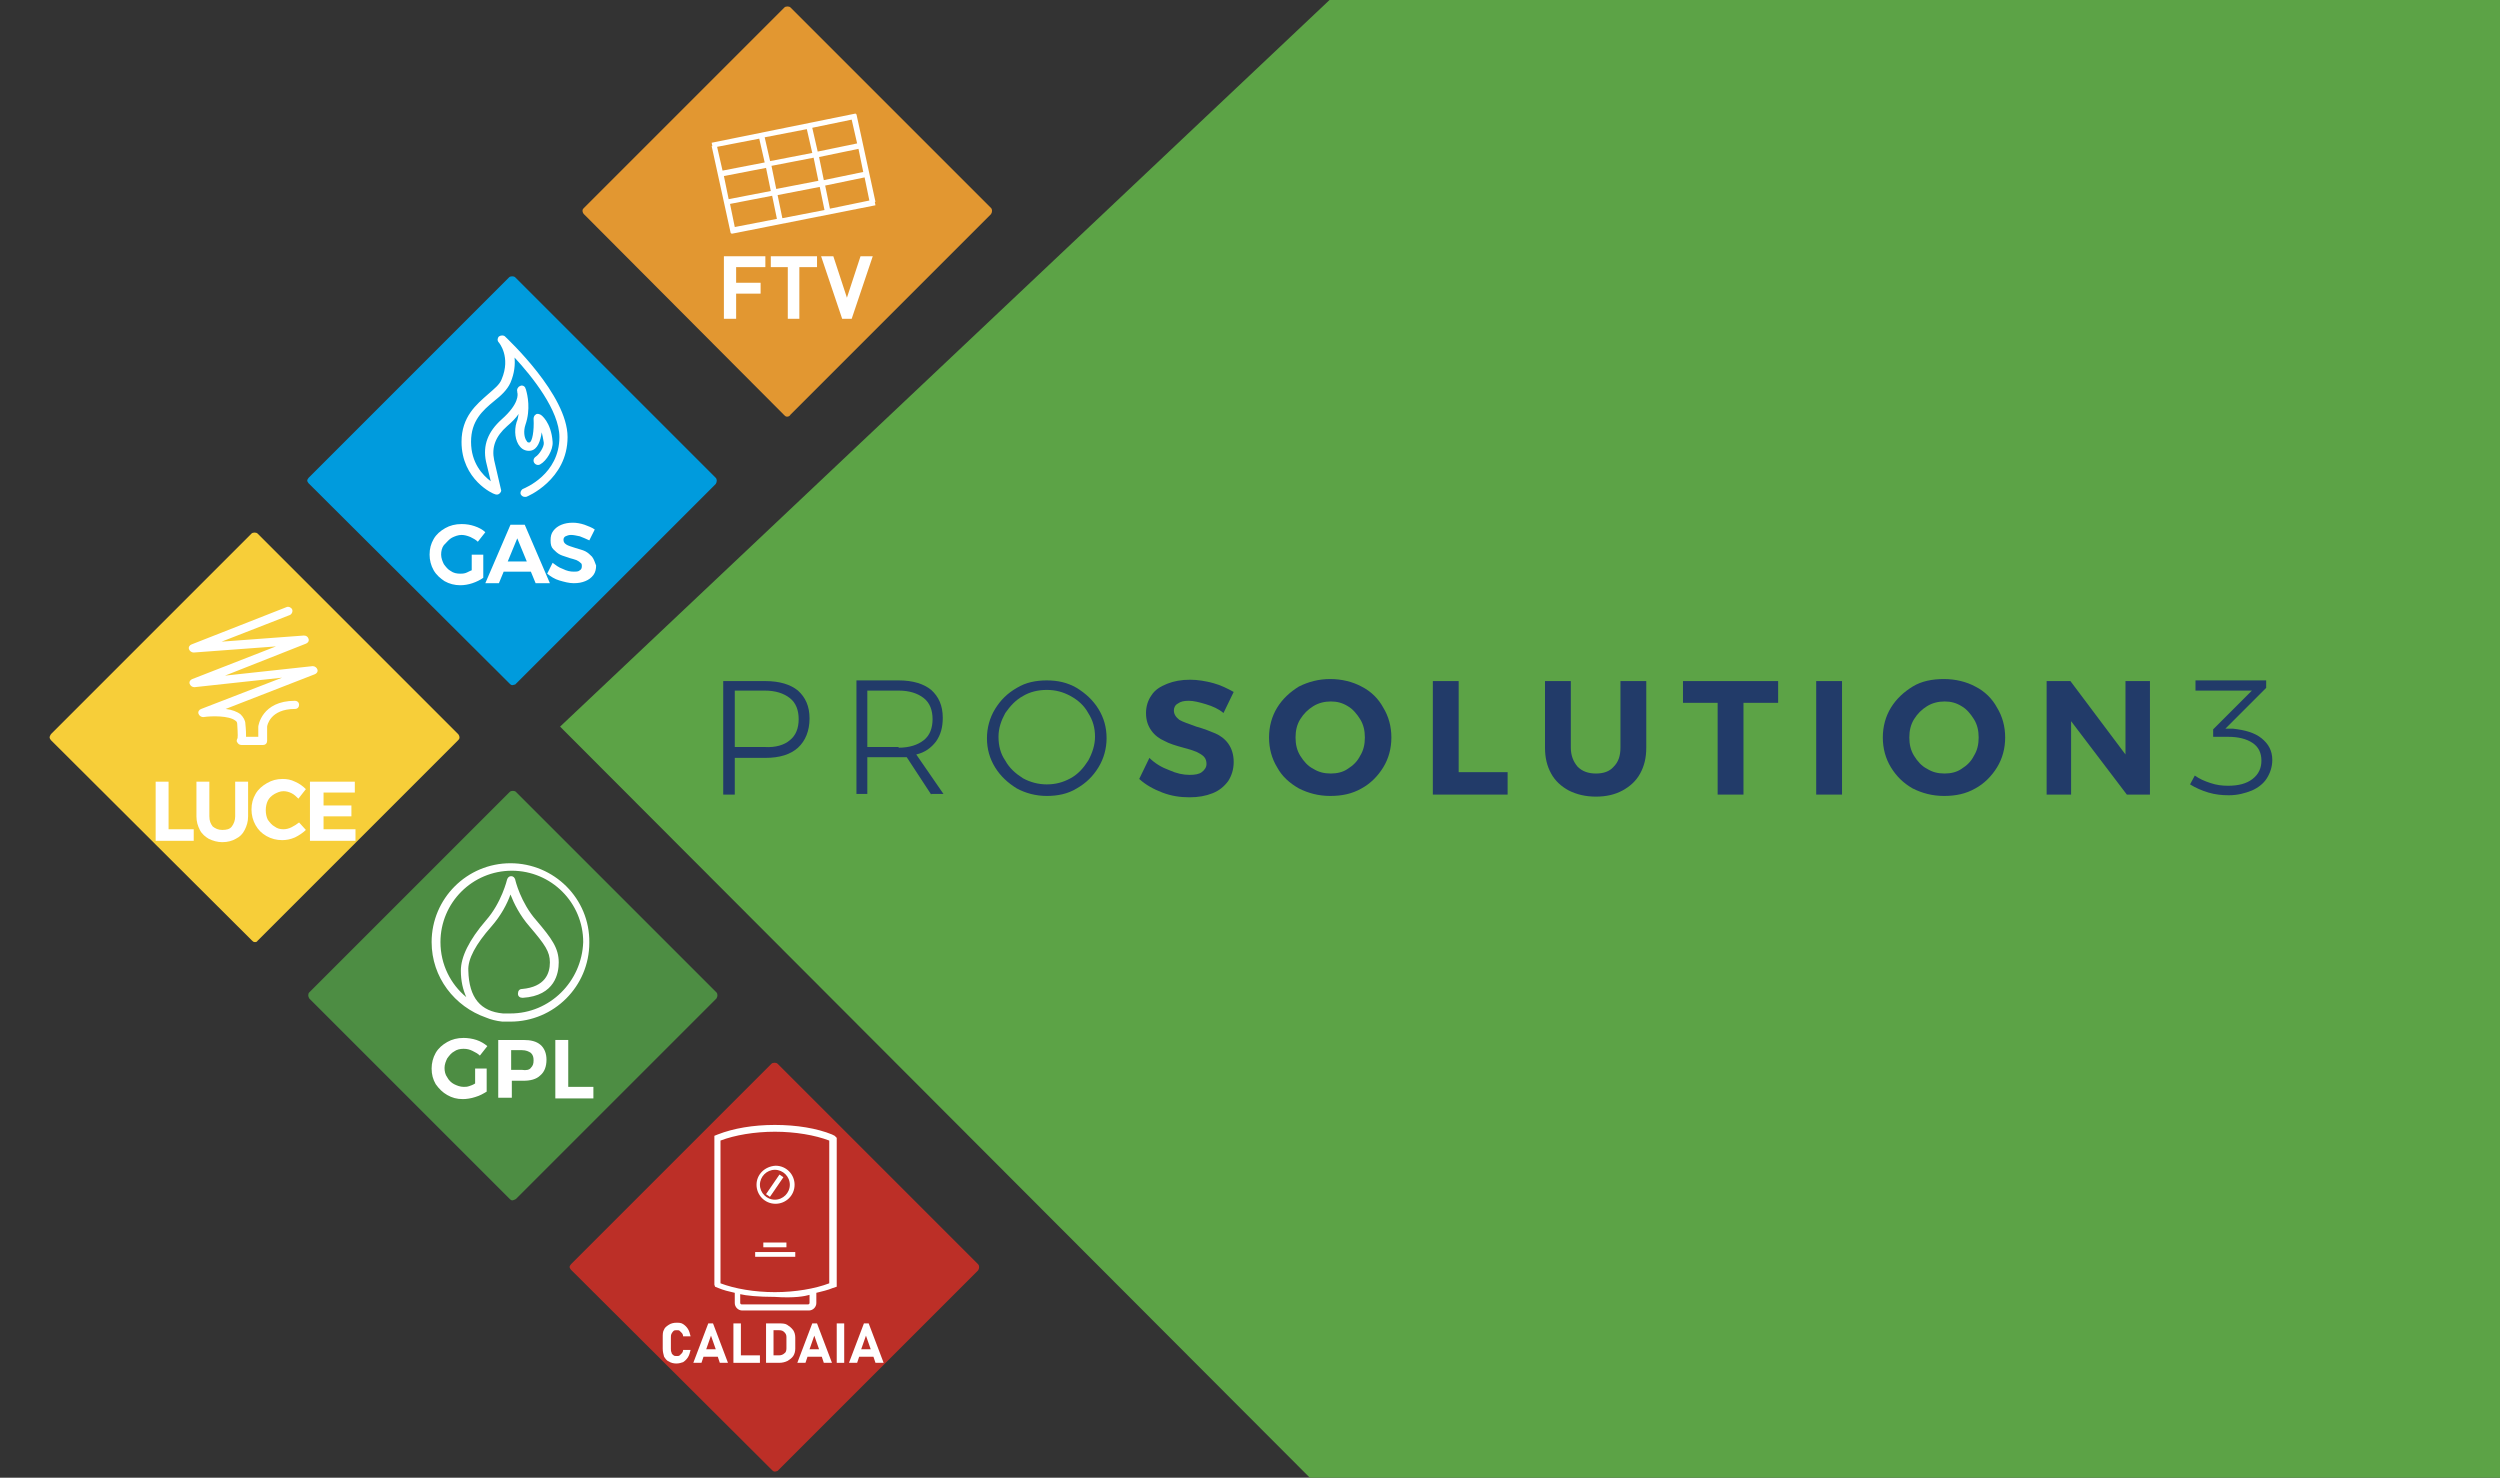 <?xml version="1.0" encoding="utf-8"?>
<!-- Generator: Adobe Illustrator 27.5.0, SVG Export Plug-In . SVG Version: 6.00 Build 0)  -->
<svg version="1.2" baseProfile="tiny" id="Livello_1"
	 xmlns="http://www.w3.org/2000/svg" xmlns:xlink="http://www.w3.org/1999/xlink" x="0px" y="0px" viewBox="0 0 367.8 217.4"
	 overflow="visible" xml:space="preserve">
<rect x="0" y="0" width="367.8" height="217.4" fill="#333333" stroke="none"/>
<polygon fill="#5CA346" points="195.6,0 82.4,106.9 192.7,217.4 367.8,217.4 367.8,0 "/>
<path fill="#223B69" d="M116.2,108.9c0.9-0.7,1.3-1.8,1.3-3.1c0-1.3-0.4-2.4-1.3-3.1c-0.9-0.7-2.1-1.1-3.7-1.1h-4.4v8.3h4.4
	C114.1,110,115.4,109.6,116.2,108.9 M117.4,101.6c1.1,1,1.7,2.3,1.7,4.1c0,1.8-0.6,3.3-1.7,4.3c-1.1,1-2.7,1.5-4.8,1.5h-4.5v5.4
	h-1.7v-16.7h6.2C114.7,100.2,116.3,100.7,117.4,101.6"/>
<path fill="#223B69" d="M132.2,110c1.6,0,2.8-0.4,3.7-1.1c0.9-0.7,1.3-1.8,1.3-3.1c0-1.3-0.4-2.4-1.3-3.1c-0.9-0.7-2.1-1.1-3.7-1.1
	h-4.6v8.3H132.2z M137,116.9l-3.6-5.5c-0.5,0-0.9,0-1.2,0h-4.6v5.4H126v-16.7h6.2c2.1,0,3.7,0.5,4.8,1.4c1.1,1,1.7,2.3,1.7,4.1
	c0,1.4-0.3,2.5-1,3.5c-0.7,0.9-1.6,1.6-2.9,1.9l4,5.8H137z"/>
<path fill="#223B69" d="M150.5,102.4c-1.1,0.6-1.9,1.5-2.6,2.5c-0.6,1.1-1,2.2-1,3.5c0,1.3,0.3,2.5,1,3.5c0.6,1.1,1.5,1.9,2.6,2.6
	c1.1,0.6,2.3,0.9,3.5,0.9c1.3,0,2.4-0.3,3.5-0.9c1.1-0.6,1.9-1.5,2.6-2.6c0.6-1.1,1-2.3,1-3.5c0-1.3-0.3-2.4-1-3.5
	c-0.6-1.1-1.5-1.9-2.6-2.5c-1.1-0.6-2.2-0.9-3.5-0.9C152.7,101.5,151.5,101.8,150.5,102.4 M158.4,101.2c1.3,0.8,2.4,1.8,3.2,3.1
	c0.8,1.3,1.2,2.7,1.2,4.3c0,1.5-0.4,3-1.2,4.3c-0.8,1.3-1.8,2.3-3.2,3.1c-1.3,0.8-2.8,1.1-4.4,1.1s-3.1-0.4-4.4-1.1
	c-1.3-0.8-2.4-1.8-3.2-3.1c-0.8-1.3-1.2-2.7-1.2-4.3c0-1.5,0.4-3,1.2-4.3c0.8-1.3,1.8-2.3,3.2-3.1c1.3-0.8,2.8-1.1,4.4-1.1
	S157,100.4,158.4,101.2"/>
<path fill="#223B69" d="M177.4,103.6c-1-0.3-1.8-0.5-2.5-0.5c-0.7,0-1.2,0.1-1.6,0.4c-0.4,0.2-0.6,0.6-0.6,1c0,0.6,0.3,1,0.8,1.4
	c0.5,0.3,1.4,0.6,2.5,1c1.1,0.3,2.1,0.7,2.8,1c0.7,0.3,1.4,0.8,1.9,1.5c0.5,0.7,0.8,1.6,0.8,2.7c0,1.1-0.3,2-0.8,2.8
	c-0.6,0.8-1.3,1.4-2.3,1.8c-1,0.4-2.1,0.6-3.4,0.6c-1.4,0-2.7-0.2-4-0.7c-1.3-0.5-2.4-1.1-3.4-2l1.5-3.1c0.8,0.8,1.8,1.4,2.9,1.8
	c1.1,0.5,2.1,0.7,3,0.7c0.8,0,1.4-0.1,1.8-0.4c0.4-0.3,0.7-0.7,0.7-1.2c0-0.4-0.1-0.8-0.4-1.1c-0.3-0.3-0.7-0.5-1.1-0.7
	c-0.5-0.2-1.1-0.4-1.9-0.6c-1.1-0.3-2.1-0.6-2.8-1c-0.7-0.3-1.4-0.8-1.9-1.5c-0.5-0.7-0.8-1.5-0.8-2.6c0-1,0.3-1.9,0.8-2.6
	c0.5-0.8,1.3-1.3,2.3-1.7c1-0.4,2.1-0.6,3.4-0.6c1.1,0,2.3,0.2,3.4,0.5c1.1,0.3,2.1,0.8,3,1.3l-1.5,3.1
	C179.3,104.3,178.4,103.9,177.4,103.6"/>
<path fill="#223B69" d="M193.2,103.9c-0.8,0.5-1.4,1.1-1.9,1.9c-0.5,0.8-0.7,1.7-0.7,2.7c0,1,0.2,1.9,0.7,2.7
	c0.5,0.8,1.1,1.5,1.9,1.9c0.8,0.5,1.6,0.7,2.6,0.7c0.9,0,1.8-0.2,2.5-0.7c0.8-0.5,1.4-1.1,1.8-1.9c0.5-0.8,0.7-1.7,0.7-2.7
	c0-1-0.2-1.9-0.7-2.7c-0.5-0.8-1.1-1.5-1.8-1.9c-0.8-0.5-1.6-0.7-2.5-0.7C194.9,103.2,194,103.4,193.2,103.9 M200.3,101
	c1.4,0.7,2.5,1.8,3.2,3.1c0.8,1.3,1.2,2.8,1.2,4.4c0,1.6-0.4,3.1-1.2,4.4c-0.8,1.3-1.9,2.4-3.2,3.1c-1.4,0.8-2.9,1.1-4.6,1.1
	c-1.7,0-3.2-0.4-4.6-1.1c-1.4-0.8-2.5-1.8-3.2-3.1c-0.8-1.3-1.2-2.8-1.2-4.4c0-1.6,0.4-3.1,1.2-4.4c0.8-1.3,1.9-2.3,3.2-3.1
	c1.4-0.7,2.9-1.1,4.6-1.1C197.4,99.9,199,100.3,200.3,101"/>
<polygon fill="#223B69" points="210.8,100.2 214.6,100.2 214.6,113.6 221.8,113.6 221.8,116.9 210.8,116.9 "/>
<g>
	<path fill="#223B69" d="M232.1,112.8c0.7,0.7,1.6,1,2.7,1c1.1,0,2-0.3,2.6-1c0.7-0.7,1-1.6,1-2.8v-9.8h3.8v9.8
		c0,1.5-0.3,2.7-0.9,3.8c-0.6,1.1-1.5,1.9-2.6,2.5c-1.1,0.6-2.4,0.9-3.9,0.9c-1.5,0-2.8-0.3-4-0.9c-1.1-0.6-2-1.4-2.6-2.5
		c-0.6-1.1-0.9-2.3-0.9-3.8v-9.8h3.8v9.8C231.1,111.2,231.5,112.1,232.1,112.8"/>
</g>
<polygon fill="#223B69" points="247.6,100.2 261.6,100.2 261.6,103.4 256.5,103.4 256.5,116.9 252.7,116.9 252.7,103.4 247.6,103.4 
	"/>
<rect x="267.2" y="100.2" fill="#223B69" width="3.8" height="16.7"/>
<g>
	<path fill="#223B69" d="M283.5,103.9c-0.8,0.5-1.4,1.1-1.9,1.9c-0.5,0.8-0.7,1.7-0.7,2.7c0,1,0.2,1.9,0.7,2.7
		c0.5,0.8,1.1,1.5,1.9,1.9c0.8,0.5,1.6,0.7,2.6,0.7c0.9,0,1.8-0.2,2.5-0.7c0.8-0.5,1.4-1.1,1.8-1.9c0.5-0.8,0.7-1.7,0.7-2.7
		c0-1-0.2-1.9-0.7-2.7c-0.5-0.8-1.1-1.5-1.8-1.9c-0.8-0.5-1.6-0.7-2.5-0.7C285.2,103.2,284.3,103.4,283.5,103.9 M290.6,101
		c1.4,0.7,2.5,1.8,3.2,3.1c0.8,1.3,1.2,2.8,1.2,4.4c0,1.6-0.4,3.1-1.2,4.4c-0.8,1.3-1.9,2.4-3.2,3.1c-1.4,0.8-2.9,1.1-4.6,1.1
		c-1.7,0-3.2-0.4-4.6-1.1c-1.4-0.8-2.4-1.8-3.2-3.1c-0.8-1.3-1.2-2.8-1.2-4.4c0-1.6,0.4-3.1,1.2-4.4c0.8-1.3,1.9-2.3,3.2-3.1
		s2.9-1.1,4.6-1.1C287.7,99.9,289.3,100.3,290.6,101"/>
</g>
<polygon fill="#223B69" points="312.7,100.2 316.3,100.2 316.3,116.9 312.9,116.9 304.7,106.1 304.7,116.9 301.1,116.9 301.1,100.2 
	304.6,100.2 312.7,111 "/>
<path fill="#223B69" d="M332.7,108.6c1,0.8,1.6,1.8,1.6,3.2c0,1-0.3,1.9-0.8,2.7c-0.5,0.8-1.3,1.4-2.2,1.8c-1,0.4-2.1,0.7-3.4,0.7
	c-1,0-2-0.1-3-0.4c-1-0.3-1.9-0.7-2.7-1.2l0.7-1.3c0.7,0.5,1.4,0.8,2.3,1.1c0.9,0.3,1.7,0.4,2.6,0.4c1.5,0,2.7-0.3,3.6-1
	c0.9-0.7,1.3-1.6,1.3-2.7c0-1.1-0.4-2-1.3-2.6c-0.9-0.6-2.1-0.9-3.6-0.9h-2.2v-1.1l5.7-5.7H323v-1.5h10.4v1.1l-6,6l1.1,0
	C330.3,107.4,331.7,107.8,332.7,108.6"/>
<path fill="#F7CE39" d="M37.5,138.6c-0.2,0-0.3-0.1-0.4-0.2L7.5,108.9c-0.1-0.1-0.2-0.3-0.2-0.4c0-0.2,0.1-0.3,0.2-0.5L37,78.5
	c0.2-0.2,0.7-0.2,0.9,0L67.4,108c0.1,0.1,0.2,0.3,0.2,0.5c0,0.2-0.1,0.3-0.2,0.4l-29.5,29.5C37.8,138.6,37.6,138.6,37.5,138.6"/>
<g>
	<path fill="#FFFFFF" d="M29.6,104.3c-0.3,0.1-0.5,0.4-0.4,0.7c0.1,0.3,0.4,0.5,0.7,0.5c1.3-0.2,3.8-0.2,4.7,0.5
		c0.2,0.1,0.3,0.3,0.3,0.5c0.1,1.6,0.1,2.1,0,2.2c-0.1,0.2-0.1,0.4,0,0.5c0.1,0.2,0.3,0.4,0.6,0.4h3.2c0.4,0,0.6-0.3,0.6-0.6l0-2.1
		c0-0.1,0.4-2.6,4.1-2.6c0.4,0,0.6-0.3,0.6-0.6c0-0.4-0.3-0.6-0.6-0.6c-4.9,0-5.4,3.7-5.4,3.8v1.5h-1.8c0-0.4,0-1-0.1-1.9
		c0-0.5-0.3-1-0.7-1.4c-0.5-0.4-1.3-0.7-2.2-0.8l13.1-5.1c0.3-0.1,0.5-0.4,0.4-0.7s-0.4-0.5-0.7-0.5l-12.9,1.4L45,94.7
		c0.3-0.1,0.5-0.4,0.4-0.7c-0.1-0.3-0.3-0.5-0.7-0.5l-12.1,0.9l10-3.9c0.3-0.1,0.5-0.5,0.4-0.8c-0.1-0.3-0.5-0.5-0.8-0.4l-14,5.5
		c-0.3,0.1-0.5,0.4-0.4,0.7c0.1,0.3,0.4,0.5,0.7,0.5l12.1-0.9l-12.3,4.8c-0.3,0.1-0.5,0.4-0.4,0.7c0.1,0.3,0.4,0.5,0.7,0.5l12.9-1.4
		L29.6,104.3z"/>
	<polygon fill="#FFFFFF" points="24.8,115 22.9,115 22.9,123.7 28.5,123.7 28.5,122 24.8,122 	"/>
	<path fill="#FFFFFF" d="M34.6,120.1c0,0.6-0.2,1.1-0.5,1.5c-0.3,0.4-0.8,0.5-1.4,0.5c-0.6,0-1-0.2-1.4-0.5
		c-0.3-0.4-0.5-0.8-0.5-1.5V115h-1.9v5.1c0,0.8,0.2,1.4,0.5,2c0.3,0.6,0.8,1,1.3,1.3c0.6,0.3,1.3,0.5,2,0.5c0.8,0,1.5-0.2,2-0.5
		c0.6-0.3,1-0.7,1.3-1.3c0.3-0.6,0.5-1.2,0.5-2V115h-1.9V120.1z"/>
	<path fill="#FFFFFF" d="M42.9,121.7c-0.4,0.2-0.8,0.3-1.2,0.3c-0.5,0-0.9-0.1-1.3-0.4c-0.4-0.2-0.7-0.6-1-1
		c-0.2-0.4-0.3-0.9-0.3-1.4c0-0.5,0.1-1,0.3-1.4c0.2-0.4,0.5-0.7,1-1c0.4-0.2,0.8-0.4,1.3-0.4c0.4,0,0.8,0.1,1.2,0.3
		c0.4,0.2,0.7,0.5,1,0.8l1.1-1.4c-0.4-0.4-0.9-0.8-1.6-1.1c-0.6-0.3-1.2-0.4-1.8-0.4c-0.9,0-1.6,0.2-2.3,0.6
		c-0.7,0.4-1.3,0.9-1.7,1.6c-0.4,0.7-0.6,1.4-0.6,2.3c0,0.8,0.2,1.6,0.6,2.3c0.4,0.7,0.9,1.2,1.6,1.6c0.7,0.4,1.5,0.6,2.3,0.6
		c0.6,0,1.2-0.1,1.9-0.4c0.6-0.3,1.2-0.7,1.6-1.1L44,121C43.6,121.3,43.3,121.5,42.9,121.7z"/>
	<polygon fill="#FFFFFF" points="47.6,122 47.6,120.1 51.7,120.1 51.7,118.5 47.6,118.5 47.6,116.6 52.2,116.6 52.2,115 45.6,115 
		45.6,123.7 52.3,123.7 52.3,122 	"/>
</g>
<path fill="#009BDD" d="M75.4,100.8c-0.2,0-0.3-0.1-0.4-0.2L45.4,71.1c-0.1-0.1-0.2-0.3-0.2-0.4s0.1-0.3,0.2-0.4l29.5-29.5
	c0.2-0.2,0.7-0.2,0.9,0l29.5,29.5c0.2,0.2,0.2,0.6,0,0.9l-29.5,29.5C75.7,100.7,75.5,100.8,75.4,100.8"/>
<g>
	<path fill="#FFFFFF" d="M66.5,79.1c0.4-0.2,0.9-0.4,1.4-0.4c0.4,0,0.8,0.1,1.3,0.3c0.4,0.2,0.8,0.4,1.1,0.7l1.1-1.4
		c-0.4-0.4-1-0.7-1.6-0.9c-0.6-0.2-1.2-0.3-1.9-0.3c-0.9,0-1.7,0.2-2.4,0.6c-0.7,0.4-1.3,0.9-1.7,1.6c-0.4,0.7-0.6,1.4-0.6,2.3
		c0,0.8,0.2,1.6,0.6,2.3c0.4,0.7,1,1.2,1.6,1.6c0.7,0.4,1.5,0.6,2.3,0.6c0.6,0,1.2-0.1,1.8-0.3c0.6-0.2,1.2-0.5,1.6-0.8v-3.4h-1.7
		v2.3c-0.3,0.1-0.6,0.3-0.9,0.4c-0.3,0.1-0.6,0.1-0.8,0.1c-0.5,0-1-0.1-1.4-0.4c-0.4-0.2-0.7-0.6-1-1c-0.2-0.4-0.4-0.9-0.4-1.4
		c0-0.5,0.1-1,0.4-1.4C65.8,79.7,66.1,79.3,66.5,79.1z"/>
	<path fill="#FFFFFF" d="M75.1,77.2l-3.7,8.6h2l0.7-1.7h4l0.7,1.7h2.1l-3.7-8.6H75.1z M74.7,82.6l1.4-3.4l1.4,3.4H74.7z"/>
	<path fill="#FFFFFF" d="M87.1,81.9c-0.3-0.3-0.6-0.6-1-0.8c-0.4-0.2-0.9-0.3-1.5-0.5c-0.6-0.2-1-0.3-1.3-0.5
		c-0.3-0.2-0.4-0.4-0.4-0.7c0-0.2,0.1-0.4,0.3-0.5c0.2-0.1,0.5-0.2,0.8-0.2c0.4,0,0.8,0.1,1.3,0.2c0.5,0.2,1,0.4,1.4,0.6l0.8-1.6
		c-0.4-0.3-1-0.5-1.5-0.7c-0.6-0.2-1.2-0.3-1.7-0.3c-0.7,0-1.2,0.1-1.7,0.3c-0.5,0.2-0.9,0.5-1.2,0.9c-0.3,0.4-0.4,0.8-0.4,1.4
		c0,0.6,0.1,1,0.4,1.3s0.6,0.6,1,0.8c0.4,0.2,0.9,0.3,1.4,0.5c0.4,0.1,0.7,0.2,1,0.3c0.2,0.1,0.4,0.2,0.6,0.4
		c0.2,0.1,0.2,0.3,0.2,0.5c0,0.3-0.1,0.5-0.3,0.6c-0.2,0.2-0.5,0.2-0.9,0.2c-0.5,0-1-0.1-1.6-0.4c-0.6-0.2-1.1-0.6-1.5-0.9l-0.8,1.6
		c0.5,0.4,1.1,0.8,1.8,1c0.7,0.2,1.4,0.4,2.1,0.4c0.7,0,1.2-0.1,1.7-0.3c0.5-0.2,0.9-0.5,1.2-0.9c0.3-0.4,0.4-0.9,0.4-1.4
		C87.5,82.7,87.4,82.3,87.1,81.9z"/>
	<path fill="#FFFFFF" d="M72.8,72.7c0.2,0.1,0.5,0.1,0.7-0.1c0.2-0.2,0.3-0.4,0.2-0.6c0,0-0.6-2.6-1-4.3c-0.4-1.9,0.2-3.5,1.9-5
		c0.7-0.6,1.3-1.2,1.7-1.8c-0.1,0.4-0.1,0.8-0.3,1.2c-0.4,1.3-0.2,2.8,0.5,3.6c0.4,0.5,1,0.7,1.6,0.6c1-0.2,1.4-1.4,1.6-2.7
		c0.1,0.4,0.2,0.9,0.3,1.5c0.1,0.6-0.7,1.8-1.2,2.1c-0.3,0.2-0.4,0.6-0.2,0.9s0.6,0.4,0.9,0.2c0.9-0.5,1.9-2.1,1.8-3.3
		c-0.2-2.9-1.7-4-1.8-4c-0.2-0.1-0.5-0.2-0.7,0c-0.2,0.1-0.3,0.4-0.3,0.6c0.1,1.8-0.2,3.4-0.6,3.5c-0.2,0-0.3,0-0.4-0.2
		c-0.4-0.5-0.5-1.5-0.2-2.4c0.8-2.3,0.3-4.4,0.1-5.1c0-0.1-0.1-0.2-0.1-0.3c-0.1-0.3-0.5-0.5-0.8-0.3c-0.3,0.1-0.5,0.5-0.4,0.8
		l0,0.1c0.1,0.3,0.3,1.7-2.3,4c-2,1.8-2.8,3.8-2.3,6.2c0.2,0.9,0.5,2,0.7,2.9c-1.2-0.9-2.9-2.7-2.9-5.8c0-3.1,1.7-4.6,3.4-6
		c1-0.8,1.9-1.6,2.4-2.7c0.6-1.4,0.7-2.7,0.6-3.7c2.6,2.8,6.6,7.8,6.6,11.7c0,5.5-5.1,7.5-5.3,7.6c-0.3,0.1-0.5,0.5-0.4,0.8
		c0.1,0.2,0.3,0.4,0.6,0.4c0.1,0,0.2,0,0.2,0c0.1,0,6.1-2.5,6.1-8.8c0-6.2-8.8-14.4-9.2-14.8c-0.2-0.2-0.6-0.2-0.9,0
		c-0.2,0.2-0.3,0.6,0,0.9c0,0,1.8,2.1,0.4,5.4c-0.3,0.8-1.1,1.4-2,2.2c-1.7,1.5-3.9,3.3-3.9,7C67.9,70.6,72.6,72.7,72.8,72.7z"/>
</g>
<path fill="#E29731" d="M115.8,61.3c-0.2,0-0.3-0.1-0.4-0.2L85.9,31.5c-0.1-0.1-0.2-0.3-0.2-0.5c0-0.2,0.1-0.3,0.2-0.4l29.5-29.5
	c0.2-0.2,0.7-0.2,0.9,0l29.5,29.5c0.2,0.2,0.2,0.6,0,0.9l-29.5,29.5C116.2,61.2,116,61.3,115.8,61.3"/>
<path fill="#4D8D43" d="M75.4,176.6c-0.2,0-0.3-0.1-0.4-0.2l-29.5-29.5c-0.2-0.3-0.2-0.7,0-0.9l29.5-29.5c0.2-0.2,0.7-0.2,0.9,0
	l29.5,29.5c0.2,0.2,0.2,0.6,0,0.9l-29.5,29.5C75.7,176.5,75.5,176.6,75.4,176.6"/>
<path fill="#FFFFFF" d="M69.9,157.2h1.7v3.4c-0.5,0.3-1,0.6-1.7,0.8c-0.6,0.2-1.3,0.3-1.8,0.3c-0.9,0-1.6-0.2-2.3-0.6
	c-0.7-0.4-1.2-0.9-1.7-1.6c-0.4-0.7-0.6-1.4-0.6-2.3c0-0.8,0.2-1.6,0.6-2.3c0.4-0.7,1-1.2,1.7-1.6c0.7-0.4,1.5-0.6,2.4-0.6
	c0.6,0,1.3,0.1,1.9,0.3c0.6,0.2,1.1,0.5,1.6,0.9l-1.1,1.4c-0.3-0.3-0.7-0.5-1.1-0.7c-0.4-0.2-0.8-0.3-1.3-0.3c-0.5,0-1,0.1-1.4,0.4
	c-0.4,0.2-0.7,0.6-1,1c-0.2,0.4-0.4,0.9-0.4,1.4c0,0.5,0.1,1,0.4,1.4c0.2,0.4,0.6,0.8,1,1c0.4,0.2,0.9,0.4,1.4,0.4
	c0.3,0,0.5,0,0.8-0.1c0.3-0.1,0.6-0.2,0.9-0.4V157.2z"/>
<path fill="#FFFFFF" d="M78.1,157.1c0.3-0.3,0.4-0.6,0.4-1.1c0-0.5-0.1-0.8-0.4-1.1c-0.3-0.2-0.7-0.4-1.3-0.4h-1.6v2.9h1.6
	C77.4,157.5,77.9,157.4,78.1,157.1 M79.5,153.7c0.6,0.5,0.9,1.3,0.9,2.2c0,1-0.3,1.8-0.9,2.3c-0.6,0.6-1.5,0.8-2.5,0.8h-1.7v2.5h-2
	V153H77C78.1,153,78.9,153.2,79.5,153.7"/>
<polygon fill="#FFFFFF" points="81.7,153 83.6,153 83.6,159.9 87.3,159.9 87.3,161.6 81.7,161.6 "/>
<g>
	<path fill="#FFFFFF" d="M75.1,149.1c-0.3,0-0.7,0-1,0l-0.1,0c-3.3-0.3-5-2.3-5.1-6.3c-0.1-1.7,1.1-3.9,3.4-6.5
		c1.4-1.6,2.3-3.3,2.8-4.7c0.5,1.3,1.4,3.1,2.8,4.7c2.3,2.7,3,3.7,3,5.3c0,1.6-0.7,3.6-4.1,3.9c-0.4,0-0.6,0.3-0.6,0.7
		c0,0.4,0.3,0.6,0.7,0.6c4.8-0.3,5.3-3.7,5.3-5.2c0-2.1-1-3.5-3.3-6.2c-2.3-2.6-3.1-5.9-3.1-6c-0.1-0.3-0.3-0.5-0.6-0.5
		c-0.3,0-0.5,0.2-0.6,0.5c0,0-0.8,3.4-3.1,6c-2.5,2.9-3.7,5.4-3.7,7.4c0,1.5,0.3,2.8,0.8,3.9c-2.3-1.9-3.8-4.8-3.8-8.1
		c0-5.8,4.7-10.5,10.5-10.5c5.8,0,10.5,4.7,10.5,10.5C85.6,144.4,80.9,149.1,75.1,149.1 M75.1,127c-6.4,0-11.6,5.2-11.6,11.6
		c0,5.2,3.4,9.5,8,11.1c0.7,0.3,1.5,0.5,2.4,0.6l0.1,0c0.1,0,0.2,0,0.2,0c0.3,0,0.6,0,0.9,0c6.4,0,11.6-5.2,11.6-11.6
		C86.8,132.2,81.5,127,75.1,127"/>
</g>
<path fill="#BC2F27" d="M114,216.5c-0.2,0-0.3-0.1-0.4-0.2L84,186.8c-0.1-0.1-0.2-0.3-0.2-0.4s0.1-0.3,0.2-0.4l29.5-29.5
	c0.2-0.2,0.7-0.2,0.9,0l29.5,29.5c0.2,0.2,0.2,0.6,0,0.9l-29.5,29.5C114.3,216.4,114.2,216.5,114,216.5"/>
<g>
	<path fill="#FFFFFF" d="M122.8,167.1l-0.4-0.2c-2.2-0.9-5.2-1.4-8.4-1.4s-6.1,0.5-8.4,1.4l-0.5,0.2v21.9l0.1,0.3l0.5,0.2
		c0.7,0.3,1.5,0.5,2.4,0.7c0,0,0,0,0,0v1.5c0,0.6,0.5,1.1,1.1,1.1h9.8c0.6,0,1.1-0.5,1.1-1.1v-1.4c0,0,0,0,0-0.1
		c0.8-0.2,1.7-0.4,2.4-0.7l0.6-0.2v-21.9L122.8,167.1z M119.1,190.5v1.2c0,0.1-0.1,0.2-0.2,0.2h-9.8c-0.1,0-0.2-0.1-0.2-0.2v-1.3
		c0.8,0.2,2.6,0.4,5.1,0.4C116.9,191,118.4,190.7,119.1,190.5z M122,188.8L122,188.8c-2.1,0.8-5,1.3-8,1.3c-3,0-5.9-0.5-8-1.3l0,0
		v-21c2.1-0.8,5-1.3,8-1.3s5.9,0.5,8,1.3V188.8z"/>
	<path fill="#FFFFFF" d="M111.3,174.3c0,1.5,1.2,2.8,2.8,2.8c1.5,0,2.8-1.2,2.8-2.8c0-1.5-1.2-2.8-2.8-2.8
		C112.5,171.6,111.3,172.8,111.3,174.3z M116.2,174.3c0,1.2-1,2.2-2.2,2.2c-1.2,0-2.2-1-2.2-2.2c0-1.2,1-2.2,2.2-2.2
		C115.2,172.1,116.2,173.1,116.2,174.3z"/>
	
		<rect x="112.3" y="174" transform="matrix(0.565 -0.825 0.825 0.565 -94.302 170.024)" fill="#FFFFFF" width="3.5" height="0.7"/>
	<rect x="112.3" y="182.8" fill="#FFFFFF" width="3.4" height="0.7"/>
	<rect x="111.1" y="184.2" fill="#FFFFFF" width="5.9" height="0.7"/>
</g>
<g>
	<path fill="#FFFFFF" d="M98.8,196.2c0.1-0.2,0.2-0.3,0.3-0.4c0.1-0.1,0.3-0.1,0.5-0.1c0.2,0,0.3,0,0.4,0.1c0.1,0.1,0.2,0.2,0.3,0.3
		c0.1,0.1,0.2,0.3,0.2,0.5h1.1c-0.1-0.4-0.2-0.8-0.4-1.1c-0.2-0.3-0.4-0.5-0.7-0.7c-0.3-0.2-0.6-0.2-1-0.2c-0.4,0-0.8,0.1-1.1,0.3
		s-0.6,0.4-0.7,0.7c-0.2,0.3-0.2,0.7-0.2,1.2v1.6c0,0.5,0.1,0.8,0.2,1.2c0.2,0.3,0.4,0.6,0.7,0.7c0.3,0.2,0.7,0.3,1.1,0.3
		c0.4,0,0.7-0.1,1-0.2c0.3-0.2,0.5-0.4,0.7-0.7c0.2-0.3,0.3-0.7,0.4-1.1h-1.1c0,0.2-0.1,0.4-0.2,0.5c-0.1,0.1-0.2,0.2-0.3,0.3
		c-0.1,0.1-0.3,0.1-0.4,0.1c-0.2,0-0.4,0-0.5-0.1c-0.1-0.1-0.3-0.2-0.3-0.4c-0.1-0.2-0.1-0.4-0.1-0.6v-1.6
		C98.7,196.6,98.7,196.4,98.8,196.2z"/>
	<path fill="#FFFFFF" d="M104.2,194.7l-2.2,5.8h1.2l0.3-0.9h2.1l0.3,0.9h1.2l-2.2-5.8H104.2z M103.9,198.5l0.7-2l0.7,2H103.9z"/>
	<polygon fill="#FFFFFF" points="109,194.7 107.9,194.7 107.9,200.5 109,200.5 109,200.5 111.8,200.5 111.8,199.4 109,199.4 	"/>
	<path fill="#FFFFFF" d="M115.8,194.9c-0.3-0.2-0.8-0.2-1.2-0.2h-0.8h-0.5h-0.6v5.8h1.1v0h0.8c0.5,0,0.9-0.1,1.3-0.3
		c0.3-0.2,0.6-0.4,0.8-0.7c0.2-0.3,0.3-0.7,0.3-1.1v-1.6c0-0.4-0.1-0.8-0.3-1.1C116.4,195.3,116.1,195.1,115.8,194.9z M115.7,198.4
		c0,0.3-0.1,0.6-0.3,0.7c-0.2,0.2-0.5,0.3-0.8,0.3h-0.8v-3.7h0.8c0.4,0,0.6,0.1,0.8,0.3s0.3,0.4,0.3,0.7V198.4z"/>
	<path fill="#FFFFFF" d="M119.5,194.7l-2.2,5.8h1.2l0.3-0.9h2.1l0.3,0.9h1.2l-2.2-5.8H119.5z M119.1,198.5l0.7-2l0.7,2H119.1z"/>
	<rect x="123.1" y="194.7" fill="#FFFFFF" width="1.1" height="5.8"/>
	<path fill="#FFFFFF" d="M128.8,200.5h1.2l-2.2-5.8h-0.7l-2.2,5.8h1.2l0.3-0.9h2.1L128.8,200.5z M126.7,198.5l0.7-2l0.7,2H126.7z"/>
</g>
<g>
	<polygon fill="#FFFFFF" points="113.4,39.3 115.9,39.3 115.9,46.9 117.6,46.9 117.6,39.3 120.2,39.3 120.2,37.7 113.4,37.7 	"/>
	<polygon fill="#FFFFFF" points="124.6,43.8 122.6,37.7 120.8,37.7 123.9,46.9 125.3,46.9 128.4,37.7 126.6,37.7 	"/>
	<polygon fill="#FFFFFF" points="107.2,37.7 106.5,37.7 106.5,46.9 108.3,46.9 108.3,43.2 111.9,43.2 111.9,41.6 108.3,41.6 
		108.3,39.3 112.6,39.3 112.6,37.7 108.3,37.7 	"/>
	<path fill="#FFFFFF" d="M128.8,29.7L126,16.8l-0.1,0l0-0.1L104.7,21l0.1,0.5l-0.1,0l2.8,12.8l0.1,0l0,0.1l21.2-4.2l-0.1-0.5
		L128.8,29.7z M120.5,23.1l5.8-1.2l0.7,3.4l-5.8,1.2L120.5,23.1z M120.4,26.6l-6.2,1.2l-0.7-3.4l6.2-1.2L120.4,26.6z M120.3,22.3
		l-0.8-3.5l5.8-1.2l0.8,3.5L120.3,22.3z M119.5,22.5l-6.2,1.2l-0.8-3.5l6.2-1.2L119.5,22.5z M112.5,23.9l-6.2,1.2l-0.8-3.5l6.2-1.2
		L112.5,23.9z M112.7,24.7l0.7,3.4l-6.2,1.2l-0.7-3.4L112.7,24.7z M113.6,28.8l0.7,3.4l-6.2,1.2l-0.7-3.4L113.6,28.8z M114.4,28.7
		l6.2-1.2l0.7,3.4l-6.2,1.2L114.4,28.7z M121.4,27.3l5.8-1.2l0.7,3.4l-5.8,1.2L121.4,27.3z"/>
</g>
</svg>
